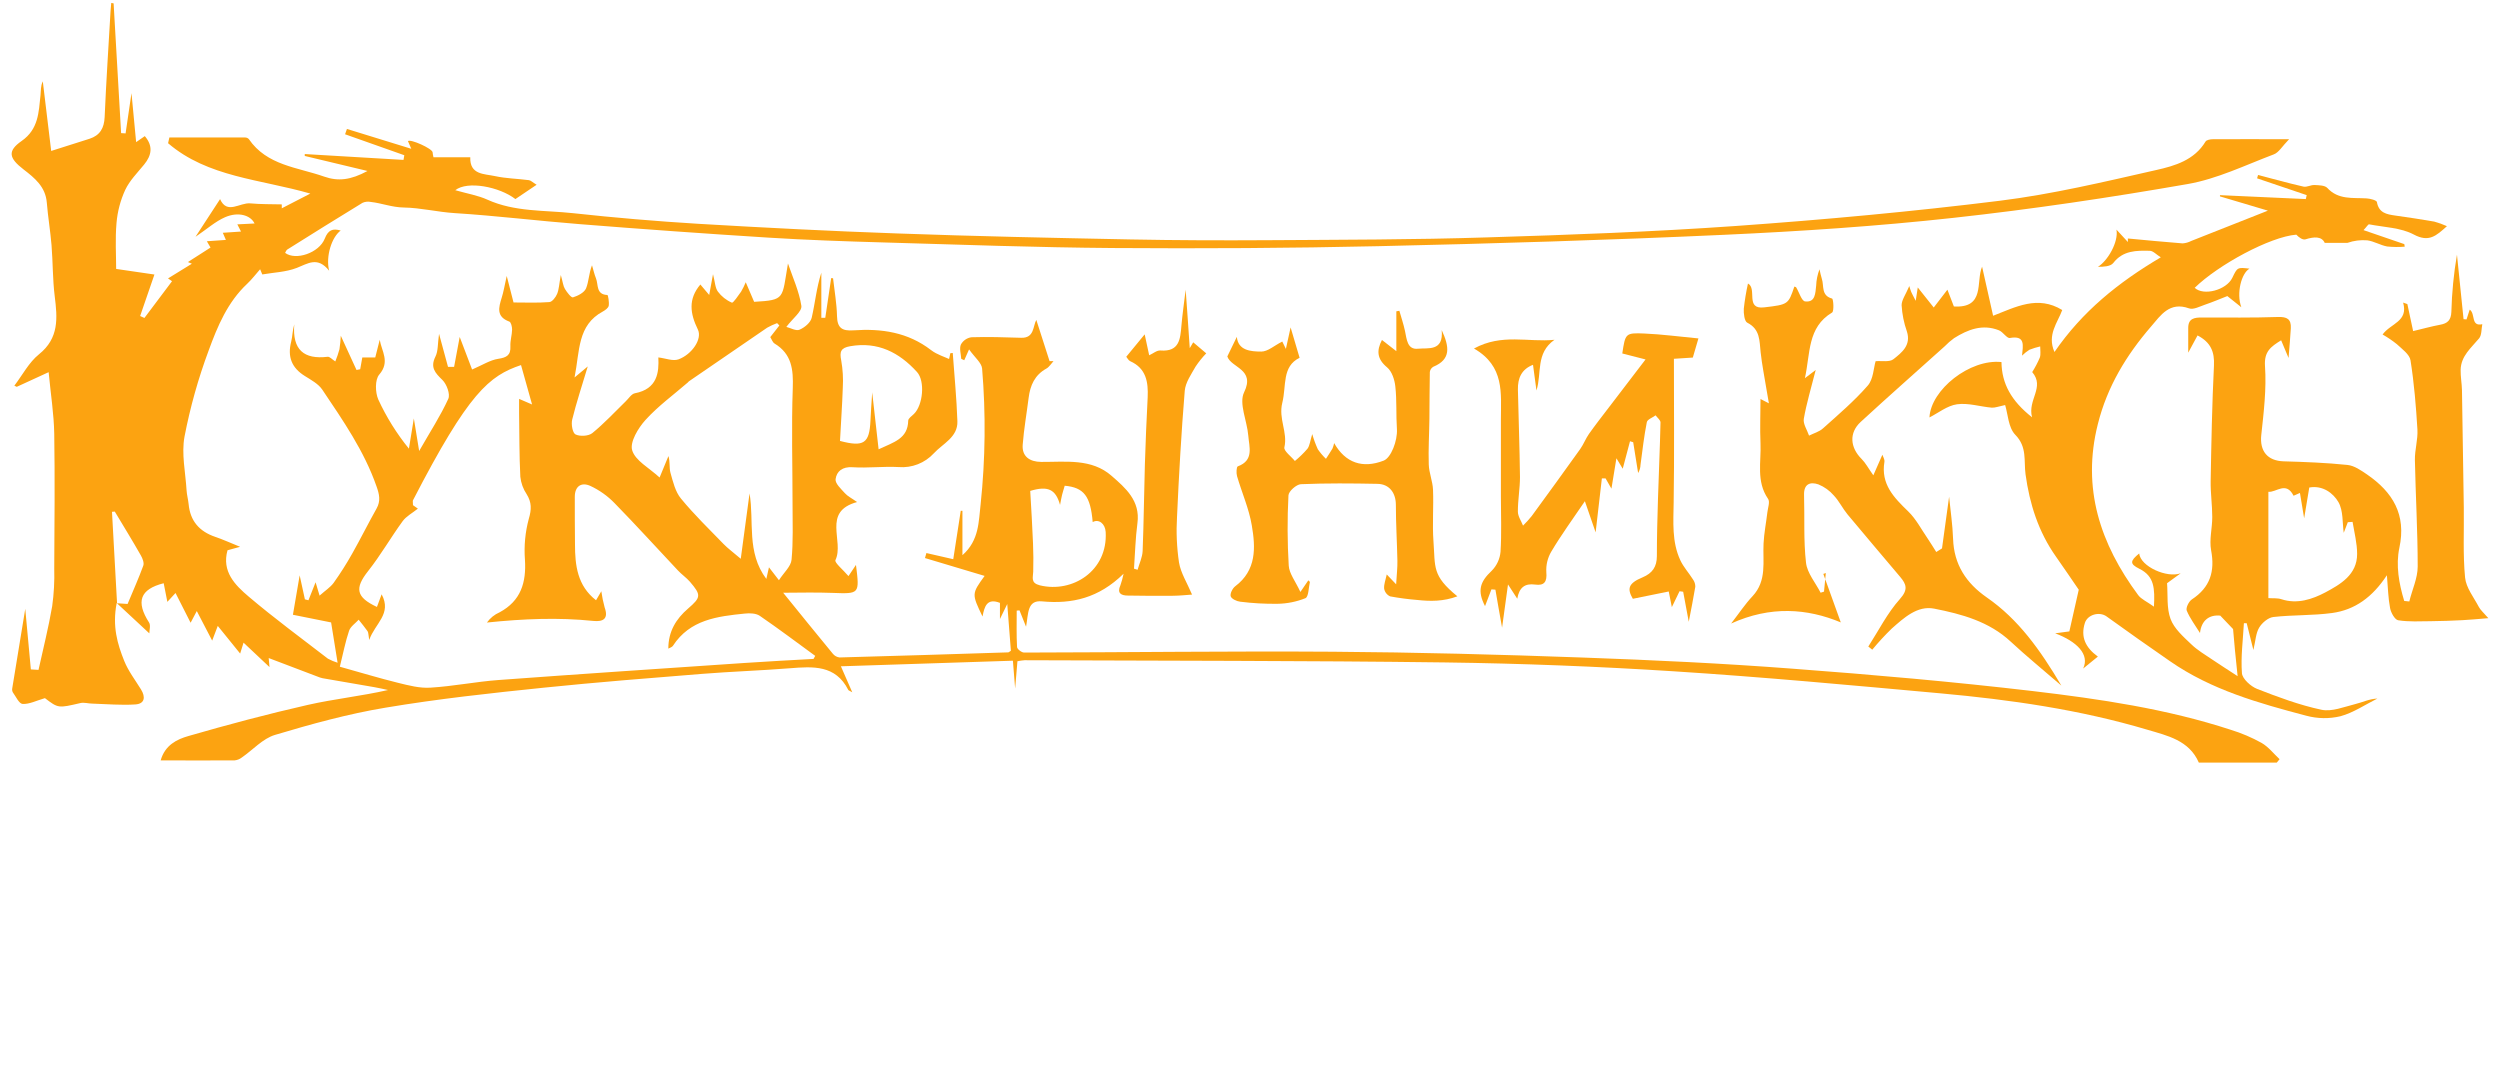 <?xml version="1.0" encoding="UTF-8"?> <svg xmlns="http://www.w3.org/2000/svg" width="1393" height="608" viewBox="0 0 1393 608" fill="none"> <g filter="url(#filter0_d_76_3290)"> <path d="M517.575 518.583C517.575 520.098 518.03 521.159 518.939 521.765C519.848 522.295 521.894 522.863 525.076 523.47C525.909 523.621 526.326 524.341 526.326 525.629C526.326 525.856 526.326 526.159 526.326 526.538C526.326 526.917 526.25 527.258 526.099 527.561C523.901 527.409 521.515 527.258 518.939 527.106C516.439 527.03 513.825 526.993 511.097 526.993C507.233 526.993 503.634 527.03 500.301 527.106C497.043 527.258 494.315 527.409 492.118 527.561C492.042 527.182 491.966 526.841 491.891 526.538C491.891 526.159 491.891 525.818 491.891 525.515C491.891 524.151 492.421 523.394 493.482 523.242C497.118 522.788 499.657 522.219 501.096 521.537C502.536 520.78 503.255 519.53 503.255 517.787V458.804H485.072C485.072 463.956 484.958 469.259 484.731 474.715C484.579 480.094 484.238 485.36 483.708 490.512C483.178 495.588 482.42 500.399 481.435 504.945C480.45 509.415 479.162 513.355 477.571 516.764C475.677 520.78 473.631 523.735 471.434 525.629C469.313 527.447 467.305 528.356 465.411 528.356C464.426 528.356 463.554 528.015 462.797 527.334C462.115 526.652 461.509 525.78 460.978 524.72C460.524 523.659 460.145 522.522 459.842 521.31C459.615 520.022 459.501 518.772 459.501 517.56C459.501 515.893 459.766 514.719 460.296 514.037C460.827 513.355 461.812 512.749 463.251 512.218C465.903 511.233 468.176 509.832 470.07 508.013C471.964 506.119 473.517 503.316 474.73 499.603C475.942 495.891 476.813 491.004 477.344 484.943C477.95 478.882 478.253 471.116 478.253 461.645C478.253 460.13 477.798 459.069 476.889 458.463C475.98 457.857 474.313 457.288 471.889 456.758C471.131 456.682 470.752 456.038 470.752 454.826C470.752 454.599 470.752 454.258 470.752 453.803C470.828 453.349 470.904 452.932 470.979 452.553C473.404 452.705 475.866 452.856 478.366 453.008C480.867 453.084 483.178 453.121 485.299 453.121H510.529C512.65 453.121 515.075 453.084 517.802 453.008C520.53 452.856 523.106 452.705 525.53 452.553C525.606 452.932 525.644 453.349 525.644 453.803C525.72 454.258 525.758 454.599 525.758 454.826C525.758 455.887 525.379 456.531 524.621 456.758C523.03 456.985 521.742 457.251 520.757 457.554C519.848 457.781 519.128 458.084 518.598 458.463C518.143 458.842 517.84 459.296 517.689 459.827C517.613 460.281 517.575 460.887 517.575 461.645V518.583ZM586.379 463.577C586.758 462.744 587.023 462.062 587.175 461.531C587.402 461.001 587.516 460.471 587.516 459.94C587.516 459.031 587.099 458.387 586.265 458.008C585.432 457.554 583.993 457.137 581.947 456.758C580.962 456.682 580.469 455.963 580.469 454.599C580.469 454.296 580.583 453.614 580.81 452.553C582.401 452.705 584.333 452.856 586.606 453.008C588.955 453.084 591.039 453.121 592.857 453.121C594.6 453.121 596.38 453.084 598.199 453.008C600.093 452.932 602.025 452.78 603.995 452.553C604.146 453.084 604.222 453.538 604.222 453.917V454.599C604.222 455.963 603.767 456.682 602.858 456.758C600.131 457.137 598.199 457.629 597.062 458.236C595.926 458.766 595.054 459.713 594.448 461.077L573.31 511.082C571.719 514.87 569.862 517.901 567.741 520.174C565.619 522.371 563.422 524.076 561.149 525.288C558.952 526.424 556.755 527.182 554.558 527.561C552.436 527.94 550.542 528.129 548.875 528.129C547.663 528.129 546.83 527.788 546.375 527.106C545.996 526.424 545.807 525.591 545.807 524.606C545.807 524 545.883 523.091 546.034 521.878C546.261 520.666 546.602 519.492 547.057 518.355C547.512 517.143 548.08 516.082 548.762 515.173C549.444 514.264 550.239 513.809 551.148 513.809C552.209 513.809 553.308 513.999 554.444 514.378C555.581 514.756 556.793 514.946 558.081 514.946C560.733 514.946 562.854 514.34 564.445 513.128C565.582 512.294 566.642 511.006 567.627 509.264L541.829 461.418C540.996 459.827 539.897 458.728 538.533 458.122C537.17 457.516 535.503 457.061 533.533 456.758C532.624 456.682 532.169 455.925 532.169 454.485C532.169 454.031 532.207 453.652 532.283 453.349L532.396 452.553C534.063 452.705 536.071 452.856 538.42 453.008C540.844 453.084 543.647 453.121 546.83 453.121C547.89 453.121 549.178 453.121 550.694 453.121L555.353 453.008C556.944 452.932 558.422 452.856 559.785 452.78C561.149 452.705 562.248 452.629 563.081 452.553C563.233 453.235 563.309 453.728 563.309 454.031V454.599C563.309 455.963 562.854 456.682 561.945 456.758C559.975 456.985 558.611 457.326 557.853 457.781C557.096 458.16 556.717 458.69 556.717 459.372C556.717 459.978 556.982 460.774 557.513 461.759L574.332 493.125L586.379 463.577ZM657.895 494.376C654.94 495.815 651.72 496.99 648.235 497.899C644.825 498.808 641.302 499.262 637.665 499.262C634.332 499.262 631.263 498.808 628.46 497.899C625.732 496.914 623.384 495.512 621.414 493.694C619.444 491.8 617.891 489.451 616.754 486.648C615.693 483.844 615.163 480.586 615.163 476.874V461.645C615.163 460.887 615.087 460.281 614.936 459.827C614.784 459.296 614.481 458.842 614.027 458.463C613.572 458.084 612.852 457.781 611.867 457.554C610.958 457.251 609.708 456.985 608.117 456.758C607.359 456.531 606.98 455.887 606.98 454.826C606.98 454.599 606.98 454.258 606.98 453.803C606.98 453.349 607.056 452.932 607.208 452.553C609.632 452.705 612.208 452.856 614.936 453.008C617.663 453.084 620.088 453.121 622.209 453.121C624.331 453.121 626.793 453.084 629.596 453.008C632.4 452.856 635.014 452.705 637.438 452.553C637.514 452.932 637.552 453.349 637.552 453.803C637.628 454.258 637.665 454.599 637.665 454.826C637.665 455.887 637.287 456.531 636.529 456.758C634.938 456.985 633.65 457.251 632.665 457.554C631.756 457.781 631.036 458.084 630.506 458.463C630.051 458.842 629.748 459.296 629.596 459.827C629.521 460.281 629.483 460.887 629.483 461.645V471.76C629.483 475.018 629.71 477.859 630.165 480.283C630.695 482.708 631.528 484.716 632.665 486.307C633.801 487.898 635.317 489.11 637.211 489.943C639.105 490.701 641.492 491.08 644.371 491.08C646.568 491.08 648.803 490.89 651.076 490.512C653.425 490.057 655.698 489.375 657.895 488.466V461.645C657.895 460.887 657.819 460.281 657.667 459.827C657.592 459.296 657.289 458.842 656.758 458.463C656.304 458.084 655.622 457.781 654.713 457.554C653.803 457.251 652.553 456.985 650.962 456.758C650.205 456.531 649.826 455.887 649.826 454.826C649.826 454.599 649.826 454.258 649.826 453.803C649.826 453.349 649.902 452.932 650.053 452.553C652.478 452.705 655.054 452.856 657.781 453.008C660.584 453.084 663.085 453.121 665.282 453.121C667.403 453.121 669.828 453.084 672.555 453.008C675.283 452.856 677.859 452.705 680.283 452.553C680.359 452.932 680.397 453.349 680.397 453.803C680.473 454.258 680.511 454.599 680.511 454.826C680.511 455.887 680.132 456.531 679.374 456.758C677.783 456.985 676.495 457.251 675.51 457.554C674.601 457.781 673.881 458.084 673.351 458.463C672.896 458.842 672.593 459.296 672.442 459.827C672.366 460.281 672.328 460.887 672.328 461.645V518.583C672.328 520.098 672.783 521.159 673.692 521.765C674.601 522.295 676.647 522.863 679.829 523.47C680.662 523.621 681.079 524.341 681.079 525.629C681.079 525.856 681.079 526.159 681.079 526.538C681.079 526.917 681.003 527.258 680.852 527.561C678.654 527.409 676.268 527.258 673.692 527.106C671.192 527.03 668.578 526.993 665.85 526.993C661.986 526.993 658.387 527.03 655.054 527.106C651.796 527.258 649.068 527.409 646.871 527.561C646.795 527.182 646.719 526.841 646.644 526.538C646.644 526.159 646.644 525.818 646.644 525.515C646.644 524.151 647.174 523.394 648.235 523.242C651.871 522.788 654.372 522.219 655.735 521.537C657.175 520.78 657.895 519.53 657.895 517.787V494.376ZM704.172 526.993C702.05 526.993 699.626 527.03 696.898 527.106C694.171 527.258 691.595 527.409 689.17 527.561C689.019 527.182 688.943 526.765 688.943 526.311C688.943 525.856 688.943 525.515 688.943 525.288C688.943 524.227 689.322 523.583 690.079 523.356C691.67 523.129 692.921 522.901 693.83 522.674C694.815 522.371 695.534 522.03 695.989 521.651C696.444 521.272 696.747 520.856 696.898 520.401C697.05 519.871 697.126 519.227 697.126 518.469V461.645C697.126 460.887 697.05 460.281 696.898 459.827C696.747 459.296 696.444 458.842 695.989 458.463C695.534 458.084 694.815 457.781 693.83 457.554C692.921 457.251 691.67 456.985 690.079 456.758C689.322 456.531 688.943 455.887 688.943 454.826C688.943 454.599 688.943 454.258 688.943 453.803C688.943 453.349 689.019 452.932 689.17 452.553C691.595 452.705 694.171 452.856 696.898 453.008C699.626 453.084 702.05 453.121 704.172 453.121C706.293 453.121 708.756 453.084 711.559 453.008C714.362 452.856 716.976 452.705 719.401 452.553C719.476 452.932 719.514 453.349 719.514 453.803C719.59 454.258 719.628 454.599 719.628 454.826C719.628 455.887 719.249 456.531 718.491 456.758C716.9 456.985 715.612 457.251 714.627 457.554C713.718 457.781 712.998 458.084 712.468 458.463C712.013 458.842 711.71 459.296 711.559 459.827C711.483 460.281 711.445 460.887 711.445 461.645V521.31H733.834V461.645C733.834 460.887 733.758 460.281 733.607 459.827C733.455 459.296 733.152 458.842 732.697 458.463C732.243 458.084 731.523 457.781 730.538 457.554C729.629 457.251 728.379 456.985 726.788 456.758C726.03 456.531 725.651 455.887 725.651 454.826C725.651 454.599 725.651 454.258 725.651 453.803C725.651 453.349 725.727 452.932 725.878 452.553C728.303 452.705 730.879 452.856 733.607 453.008C736.334 453.084 738.759 453.121 740.88 453.121C743.001 453.121 745.464 453.084 748.267 453.008C751.07 452.856 753.684 452.705 756.109 452.553C756.185 452.932 756.223 453.349 756.223 453.803C756.298 454.258 756.336 454.599 756.336 454.826C756.336 455.887 755.957 456.531 755.2 456.758C753.609 456.985 752.321 457.251 751.336 457.554C750.426 457.781 749.707 458.084 749.176 458.463C748.722 458.842 748.419 459.296 748.267 459.827C748.191 460.281 748.153 460.887 748.153 461.645V521.31H770.542V461.645C770.542 460.887 770.466 460.281 770.315 459.827C770.163 459.296 769.86 458.842 769.406 458.463C768.951 458.084 768.231 457.781 767.246 457.554C766.337 457.251 765.087 456.985 763.496 456.758C762.738 456.531 762.359 455.887 762.359 454.826C762.359 454.599 762.359 454.258 762.359 453.803C762.359 453.349 762.435 452.932 762.587 452.553C765.011 452.705 767.625 452.856 770.428 453.008C773.232 453.084 775.732 453.121 777.929 453.121C780.051 453.121 782.475 453.084 785.203 453.008C787.93 452.856 790.506 452.705 792.931 452.553C793.007 452.932 793.044 453.349 793.044 453.803C793.12 454.258 793.158 454.599 793.158 454.826C793.158 455.887 792.779 456.531 792.022 456.758C790.431 456.985 789.143 457.251 788.158 457.554C787.248 457.781 786.529 458.084 785.998 458.463C785.544 458.842 785.241 459.296 785.089 459.827C785.013 460.281 784.975 460.887 784.975 461.645V518.469C784.975 519.227 785.051 519.871 785.203 520.401C785.354 520.856 785.657 521.272 786.112 521.651C786.567 522.03 787.248 522.371 788.158 522.674C789.143 522.901 790.431 523.129 792.022 523.356C792.779 523.583 793.158 524.227 793.158 525.288C793.158 525.515 793.158 525.856 793.158 526.311C793.158 526.765 793.082 527.182 792.931 527.561C790.506 527.409 787.93 527.258 785.203 527.106C782.475 527.03 780.051 526.993 777.929 526.993H704.172ZM825.894 458.804V486.193H841.918C843.358 486.193 844.343 485.625 844.873 484.488C845.404 483.276 845.858 481.344 846.237 478.692C846.313 478.086 846.54 477.707 846.919 477.556C847.298 477.328 847.79 477.215 848.396 477.215C848.624 477.215 848.965 477.253 849.419 477.328C849.95 477.328 850.328 477.366 850.556 477.442C850.404 479.185 850.253 481.23 850.101 483.579C850.025 485.852 849.987 487.784 849.987 489.375C849.987 490.739 850.025 492.368 850.101 494.262C850.177 496.08 850.328 498.164 850.556 500.513C850.328 500.664 849.95 500.778 849.419 500.854C848.965 500.854 848.624 500.854 848.396 500.854C847.108 500.854 846.389 500.323 846.237 499.262C845.782 496.383 845.252 494.451 844.646 493.466C844.116 492.406 843.206 491.875 841.918 491.875H825.894V517.333C825.894 518.924 826.841 519.984 828.735 520.515C830.705 521.045 834.077 521.31 838.85 521.31H843.623C845.82 521.31 847.714 521.007 849.306 520.401C850.897 519.795 852.298 518.961 853.511 517.901C854.723 516.764 855.783 515.476 856.693 514.037C857.602 512.521 858.511 510.855 859.42 509.036C859.648 508.506 860.178 508.241 861.011 508.241C861.39 508.241 861.845 508.354 862.375 508.582C862.905 508.809 863.436 509.036 863.966 509.264L862.943 512.559C862.564 513.393 862.261 514.302 862.034 515.287C861.807 516.272 861.58 517.067 861.352 517.673C861.201 518.431 861.011 519.302 860.784 520.287C860.632 521.197 860.443 522.106 860.216 523.015C860.064 523.848 859.875 524.606 859.648 525.288C859.496 525.97 859.382 526.424 859.307 526.652C858.928 527.258 858.322 527.561 857.488 527.561C856.882 527.561 856.011 527.523 854.874 527.447C853.738 527.371 852.488 527.296 851.124 527.22C849.836 527.22 848.51 527.182 847.146 527.106C845.782 527.03 844.608 526.993 843.623 526.993H817.825C815.628 526.993 813.09 527.03 810.211 527.106C807.407 527.258 804.869 527.409 802.596 527.561C802.445 527.258 802.369 526.879 802.369 526.424C802.369 525.894 802.369 525.515 802.369 525.288C802.369 524.151 802.748 523.545 803.505 523.47C806.384 522.939 808.43 522.371 809.642 521.765C810.93 521.159 811.574 520.098 811.574 518.583V461.645C811.574 460.13 811.006 459.107 809.87 458.576C808.809 457.97 806.688 457.364 803.505 456.758C802.748 456.531 802.369 455.849 802.369 454.712C802.369 454.334 802.369 453.993 802.369 453.69C802.369 453.311 802.445 452.932 802.596 452.553C805.854 452.78 808.733 452.932 811.233 453.008C813.734 453.084 815.893 453.121 817.711 453.121H841.009C844.419 453.121 847.336 453.008 849.76 452.78C852.26 452.553 853.965 452.44 854.874 452.44C855.708 452.44 856.314 452.78 856.693 453.462C856.92 454.068 857.109 455.205 857.261 456.872C857.412 458.463 857.678 460.13 858.056 461.872C858.284 463.16 858.549 464.41 858.852 465.623C859.155 466.835 859.61 468.312 860.216 470.055C859.837 470.206 859.42 470.358 858.966 470.51C858.511 470.661 858.056 470.737 857.602 470.737C856.693 470.737 856.087 470.396 855.783 469.714C854.874 467.744 853.965 466.077 853.056 464.713C852.223 463.274 851.238 462.137 850.101 461.304C849.04 460.395 847.752 459.751 846.237 459.372C844.798 458.993 843.055 458.804 841.009 458.804H825.894ZM894.926 458.804V486.193H910.951C912.39 486.193 913.375 485.625 913.906 484.488C914.436 483.276 914.891 481.344 915.269 478.692C915.345 478.086 915.572 477.707 915.951 477.556C916.33 477.328 916.823 477.215 917.429 477.215C917.656 477.215 917.997 477.253 918.451 477.328C918.982 477.328 919.361 477.366 919.588 477.442C919.436 479.185 919.285 481.23 919.133 483.579C919.058 485.852 919.02 487.784 919.02 489.375C919.02 490.739 919.058 492.368 919.133 494.262C919.209 496.08 919.361 498.164 919.588 500.513C919.361 500.664 918.982 500.778 918.451 500.854C917.997 500.854 917.656 500.854 917.429 500.854C916.141 500.854 915.421 500.323 915.269 499.262C914.815 496.383 914.284 494.451 913.678 493.466C913.148 492.406 912.239 491.875 910.951 491.875H894.926V517.333C894.926 518.924 895.873 519.984 897.768 520.515C899.737 521.045 903.109 521.31 907.882 521.31H912.655C914.853 521.31 916.747 521.007 918.338 520.401C919.929 519.795 921.331 518.961 922.543 517.901C923.755 516.764 924.816 515.476 925.725 514.037C926.634 512.521 927.543 510.855 928.453 509.036C928.68 508.506 929.21 508.241 930.044 508.241C930.422 508.241 930.877 508.354 931.407 508.582C931.938 508.809 932.468 509.036 932.998 509.264L931.976 512.559C931.597 513.393 931.294 514.302 931.066 515.287C930.839 516.272 930.612 517.067 930.385 517.673C930.233 518.431 930.044 519.302 929.816 520.287C929.665 521.197 929.475 522.106 929.248 523.015C929.097 523.848 928.907 524.606 928.68 525.288C928.528 525.97 928.415 526.424 928.339 526.652C927.96 527.258 927.354 527.561 926.52 527.561C925.914 527.561 925.043 527.523 923.907 527.447C922.77 527.371 921.52 527.296 920.156 527.22C918.868 527.22 917.542 527.182 916.179 527.106C914.815 527.03 913.64 526.993 912.655 526.993H886.857C884.66 526.993 882.122 527.03 879.243 527.106C876.44 527.258 873.901 527.409 871.629 527.561C871.477 527.258 871.401 526.879 871.401 526.424C871.401 525.894 871.401 525.515 871.401 525.288C871.401 524.151 871.78 523.545 872.538 523.47C875.417 522.939 877.462 522.371 878.675 521.765C879.963 521.159 880.607 520.098 880.607 518.583V461.645C880.607 460.13 880.038 459.107 878.902 458.576C877.841 457.97 875.72 457.364 872.538 456.758C871.78 456.531 871.401 455.849 871.401 454.712C871.401 454.334 871.401 453.993 871.401 453.69C871.401 453.311 871.477 452.932 871.629 452.553C874.886 452.78 877.765 452.932 880.266 453.008C882.766 453.084 884.925 453.121 886.744 453.121H910.042C913.451 453.121 916.368 453.008 918.792 452.78C921.293 452.553 922.997 452.44 923.907 452.44C924.74 452.44 925.346 452.78 925.725 453.462C925.952 454.068 926.142 455.205 926.293 456.872C926.445 458.463 926.71 460.13 927.089 461.872C927.316 463.16 927.581 464.41 927.884 465.623C928.187 466.835 928.642 468.312 929.248 470.055C928.869 470.206 928.453 470.358 927.998 470.51C927.543 470.661 927.089 470.737 926.634 470.737C925.725 470.737 925.119 470.396 924.816 469.714C923.907 467.744 922.997 466.077 922.088 464.713C921.255 463.274 920.27 462.137 919.133 461.304C918.073 460.395 916.785 459.751 915.269 459.372C913.83 458.993 912.087 458.804 910.042 458.804H894.926Z" fill="white"></path> </g> <g filter="url(#filter1_d_76_3290)"> <path d="M63.303 0.265C64.686 24.366 66.078 48.462 67.481 72.553L69.976 72.708C70.989 65.88 71.987 59.037 73.265 50.275C74.231 60.393 75.011 68.608 75.853 77.572L80.685 74.22C85.362 79.708 84.598 84.821 80.311 90.059C76.585 94.611 72.236 98.976 69.773 104.183C67.106 109.989 65.466 116.213 64.925 122.578C64.13 131.558 64.722 140.646 64.722 148.223L86.048 151.34C83.227 159.494 80.654 166.93 78.082 174.459L80.467 175.551L95.854 155.066L93.625 153.508L106.907 145.323L104.693 144.388L117.305 136.313L115.263 132.805L125.863 132.057L124.148 128.081L134.297 127.396L132.239 123.389L141.842 122.906C139.597 118.229 132.691 116.233 125.396 119.414C120.033 121.752 115.465 125.899 108.933 130.326L122.621 109.327C126.549 118.104 133.533 111.151 139.473 111.697C145.412 112.243 151.165 112.103 157.011 112.258C157.011 112.991 157.011 113.708 157.011 114.441L172.912 106.241C145.023 98.181 115.808 97.183 93.656 78.18L94.373 74.984C108.403 74.984 122.512 74.984 136.589 74.984C136.971 74.983 137.349 75.06 137.7 75.21C138.051 75.36 138.368 75.581 138.631 75.857C148.748 90.62 165.678 91.524 180.566 96.762C188.439 99.537 195.407 98.711 204.776 93.644L169.81 85.273V84.213L224.84 87.471C224.996 86.614 225.136 85.741 225.276 84.868L192.274 73.192C192.632 72.21 192.975 71.212 193.318 70.229L229.173 81.282L227.303 77.011C228.674 75.67 240.881 81.158 241.052 83.247C241.052 83.964 241.286 84.665 241.52 86.006H262.036C261.693 95.858 269.83 95.188 275.863 96.513C281.896 97.838 288.428 97.932 294.695 98.758C295.802 98.914 296.784 99.974 298.998 101.33L287.181 109.296C278.217 102.406 260.446 98.992 253.68 104.355C260.446 106.288 266.338 107.254 271.561 109.624C286.885 116.561 303.378 115.423 319.404 117.169C342.559 119.694 365.772 121.664 389.041 123.077C426.004 125.26 462.982 127.162 499.99 128.455C543.266 130.014 586.573 130.934 629.88 131.792C655.322 132.291 680.763 132.368 706.189 132.212C746.94 131.947 787.706 131.963 828.425 130.653C874.788 129.25 921.181 127.536 967.45 124.278C1016.46 120.786 1065.46 116.296 1114.22 110.247C1143.59 106.599 1172.61 99.662 1201.52 93.099C1211.83 90.792 1222.69 87.611 1228.93 77.245C1229.49 76.309 1231.63 75.951 1233.03 75.951C1246.26 75.842 1259.53 75.951 1275.48 75.951C1271.64 79.879 1269.77 83.34 1266.98 84.385C1251.13 90.371 1235.46 98.056 1218.98 100.925C1175.75 108.47 1132.28 114.955 1088.66 119.741C1046.19 124.418 1003.49 127.255 960.825 129.204C896.597 132.15 832.291 134.099 768.001 135.549C718.801 136.671 669.555 136.92 620.34 136.577C577.578 136.266 534.817 134.691 492.071 133.46C470.823 132.852 449.559 132.119 428.342 130.794C393.183 128.58 358.05 126.07 322.943 123.264C299.731 121.44 276.596 118.587 253.368 117.122C243.78 116.53 234.365 114.144 225.011 114.004C218.37 113.911 212.727 111.572 206.538 110.886C205.01 110.577 203.425 110.752 202.001 111.385C187.971 119.959 173.941 128.689 160.066 137.419C159.489 137.778 159.256 138.651 158.866 139.274C164.712 143.702 177.791 139.353 180.956 131.34C182.858 126.491 185.367 125.525 189.842 126.834C184.947 130.326 181.377 141.083 183.388 149.205C176.934 141.098 171.524 145.276 165.382 147.646C159.24 150.016 152.583 150.171 146.145 151.294L144.945 148.394C142.544 151.107 140.361 154.037 137.727 156.501C126.814 166.712 121.186 180.196 116.291 193.603C110.47 209.222 105.96 225.298 102.807 241.665C101.03 251.252 103.368 261.604 103.96 271.612C104.116 274.169 104.849 276.694 105.098 279.251C105.971 288.682 111.1 294.512 119.955 297.521C124.507 299.08 128.903 301.091 133.783 303.055L126.767 304.988C123.462 316.867 131.008 324.382 138.553 330.789C152.786 342.87 167.892 353.954 182.702 365.381C184.424 366.321 186.236 367.083 188.111 367.657C186.786 359.457 185.633 352.24 184.495 345.193L163.215 340.922C164.634 332.628 165.663 326.657 166.972 318.956C168.157 324.397 169.03 328.31 169.888 332.332L171.867 332.847L175.842 322.822C176.544 325.13 177.074 326.922 178.072 330.259C181.19 327.468 184.011 325.691 185.867 323.197C189.621 317.937 193.086 312.478 196.249 306.843C200.926 298.581 205.15 290.038 209.811 281.761C212.212 277.505 211.37 273.779 209.811 269.429C202.937 249.646 191.105 232.67 179.6 215.522C177.433 212.279 173.364 210.081 169.95 207.945C162.514 203.378 160.082 197.142 162.249 188.755C162.997 185.839 162.919 182.722 163.964 179.089C162.826 193.26 169.326 198.779 182.577 197.173C183.715 197.033 185.056 198.638 186.833 199.776C187.735 197.569 188.506 195.31 189.14 193.011C189.521 190.505 189.771 187.982 189.888 185.45L198.65 204.531L200.707 204.11C201.081 202.037 201.44 199.964 201.876 197.547H209.094C209.952 194.118 210.778 190.906 211.589 187.695C212.618 194.071 217.497 199.948 211.308 207.103C208.876 209.925 209.048 217.05 210.794 221.009C215.315 230.805 221.044 239.996 227.848 248.368C228.721 242.974 229.61 237.581 230.592 231.516C231.481 237.019 232.307 241.992 233.554 249.678C239.79 238.765 245.511 230.004 249.798 220.588C250.967 218 248.894 212.435 246.509 210.097C242.424 206.121 239.618 203.113 242.627 197.064C244.186 193.946 243.827 190.033 244.638 184.406C246.633 191.779 248.13 197.282 249.627 202.785H253.025C254.147 196.892 255.254 190.984 256.143 186.12L263.049 204.266C268.801 201.803 273.042 199.013 277.609 198.311C282.177 197.61 284.671 196.409 284.391 191.265C284.235 188.147 285.279 185.107 285.341 182.02C285.341 180.461 284.765 177.905 283.783 177.562C276.393 174.834 277.843 169.767 279.558 164.233C280.54 161.115 281.117 157.763 282.348 152.136C283.907 158.371 285.045 162.627 286.137 166.914C293.011 166.914 299.59 167.21 306.122 166.696C307.681 166.571 309.645 164.015 310.425 162.144C311.469 159.619 311.563 156.672 312.483 151.59C313.636 155.69 313.808 157.826 314.79 159.385C315.943 161.287 318.313 164.404 319.279 164.062C322.023 163.22 325.515 161.427 326.544 159.073C328.103 155.254 328.103 150.686 329.865 146.181C330.597 148.628 331.143 151.154 332.094 153.523C333.481 156.984 332.016 162.487 338.439 162.752C338.828 162.752 339.514 166.743 339.187 168.723C338.969 169.954 337.254 171.201 335.944 171.919C321.664 179.589 323.114 193.743 320.137 208.709L327.495 202.551C324.19 213.604 321.119 222.817 318.827 232.171C318.188 234.759 319.015 239.607 320.667 240.433C323.115 241.649 327.854 241.416 330.021 239.716C336.63 234.338 342.492 227.993 348.587 222.054C350.255 220.495 351.814 217.86 353.763 217.502C366.344 215.101 367.248 205.825 366.827 197.532C370.817 197.999 374.964 199.745 378.066 198.607C385.549 195.848 391.427 187.274 388.854 181.989C384.489 173.057 383.367 165.044 390.242 156.906L395.168 162.736C395.854 158.995 396.4 156.049 397.288 151.154C398.426 155.55 398.473 158.745 400.001 160.85C402.013 163.552 404.701 165.675 407.795 167.008C408.559 167.32 411.303 163.126 412.94 160.881C413.934 159.203 414.799 157.452 415.527 155.643L420.204 166.556C437.727 165.511 435.638 164.997 439.052 145.167C441.718 152.962 445.288 160.757 446.519 168.785C446.971 171.903 441.733 175.753 438.148 180.524C440.502 181.116 443.557 182.94 445.506 182.082C448.281 180.913 451.648 178.138 452.272 175.457C454.189 167.241 454.922 158.745 457.65 150.312V175.442H459.848L463.137 153.305L464.182 153.445C464.961 160.46 466.224 167.475 466.38 174.491C466.52 181.116 469.201 182.893 475.531 182.441C491.12 181.35 505.883 183.486 518.806 193.463C522.096 196.019 526.445 197.22 530.312 199.059L527.833 202.894C528.394 200.322 528.971 197.75 529.532 195.178L530.873 195.053C531.777 207.743 533.04 220.417 533.461 233.122C533.772 242.024 525.229 245.593 520.319 250.972C517.851 253.647 514.808 255.726 511.418 257.053C508.029 258.379 504.382 258.917 500.754 258.626C492.227 258.143 483.606 259.281 475.078 258.72C469.42 258.33 466.162 260.964 465.585 265.392C465.289 267.793 468.702 270.864 470.776 273.186C472.257 274.87 474.455 275.914 477.573 278.113C457.79 283.491 470.542 299.938 465.507 310.476C464.852 311.848 469.856 315.932 472.771 319.377L476.949 313.142C478.992 329.479 479.007 329.292 463.667 328.731C454.314 328.357 444.96 328.653 436.386 328.653C445.662 340.095 454.781 351.413 464.042 362.622C464.974 363.789 466.33 364.54 467.814 364.711C499.148 363.848 530.488 362.903 561.833 361.874C562.051 361.874 562.269 361.609 563.267 360.985C562.659 353.268 562.035 345.131 561.24 334.935C559.463 338.568 558.559 340.439 557.172 343.291V334.296C549.892 331.444 548.535 336.323 547.46 341.888C541.395 329.261 541.395 329.261 548.629 319.268L515.392 309.322L516.188 306.532L531.153 309.961C532.588 300.717 533.959 291.847 535.331 282.977H536.266V307.717C545.713 299.423 545.261 288.838 546.415 279.251C549.067 254.145 549.338 228.846 547.226 203.689C546.945 200.571 543.204 197.609 539.961 193.057C538.73 195.832 537.997 197.469 537.28 199.106L535.596 198.311C535.44 195.614 534.458 192.574 535.409 190.345C536.006 189.262 536.846 188.333 537.863 187.629C538.88 186.926 540.047 186.468 541.271 186.292C550.5 185.996 559.775 186.292 569.019 186.588C576.424 186.837 575.52 179.978 577.438 176.626C579.885 184.218 582.348 191.904 584.812 199.59H587.025C585.716 200.993 584.64 202.848 583.05 203.736C576.549 207.337 574.024 213.09 573.151 220.058C572.06 228.772 570.516 237.456 569.846 246.186C569.347 252.671 573.696 255.711 580.166 255.757C593.729 255.835 608.227 253.684 619.42 263.552C627.105 270.255 635.461 277.38 633.777 289.867C632.655 298.254 632.468 306.781 631.86 315.246L633.871 315.839C634.838 312.362 636.521 308.917 636.677 305.394C637.316 289.352 637.441 273.296 637.924 257.239C638.283 244.767 638.86 232.296 639.483 219.715C639.857 211.266 638.673 203.642 629.771 199.636C628.742 199.184 628.119 197.797 627.557 197.158L637.815 184.686C638.345 187.165 639.28 191.514 640.325 196.347C642.523 195.349 644.612 193.51 646.56 193.666C657.255 194.507 657.645 187.211 658.299 179.744C658.829 173.617 659.718 167.522 660.653 159.79C661.448 171.201 662.212 180.976 662.929 192.372L664.862 189.113C666.889 190.812 668.947 192.574 672.112 195.256C669.926 197.521 667.949 199.979 666.203 202.598C663.771 206.916 660.529 211.484 660.139 216.161C658.222 239.545 656.897 262.929 655.836 286.313C655.322 294.824 655.693 303.366 656.943 311.801C657.91 317.632 661.402 323.025 664.208 329.682C660.934 329.9 657.317 330.305 653.701 330.337C645.293 330.42 636.885 330.383 628.477 330.227C624.751 330.227 622.242 328.965 624.299 324.475C625.023 322.374 625.611 320.229 626.061 318.052C612.217 331.646 597.314 335.045 580.571 333.454C572.278 332.659 573.073 340.22 571.716 347.578L568.069 338.474L566.51 338.599C566.51 345.38 566.323 352.162 566.697 358.865C566.697 360.019 569.238 361.983 570.61 361.983C627.963 361.889 685.331 361.125 742.7 361.515C789.125 361.843 835.549 363.074 881.943 364.758C921.057 366.161 960.17 368 999.175 370.994C1043.81 374.345 1088.44 378.243 1132.87 383.465C1170.03 387.877 1207.2 393.302 1243.01 405.025C1248.96 406.854 1254.71 409.299 1260.15 412.321C1263.97 414.519 1266.87 418.307 1270.18 421.393L1268.62 423.296H1225.19C1219.78 410.824 1207.59 408.283 1196.5 404.978C1158.92 393.785 1120.23 388.251 1081.3 384.712C1031.79 380.207 982.26 375.608 932.655 372.428C890.263 369.705 847.803 368.058 805.275 367.486C727.157 366.473 649.04 366.582 570.906 366.254C569.565 366.354 568.232 366.542 566.915 366.815C566.494 371.742 566.12 376.34 565.637 382.031C565.2 376.559 564.842 372.147 564.39 366.519L468.547 369.637C470.745 374.641 472.616 378.991 474.876 384.104C473.426 383.262 472.834 383.137 472.662 382.81C465.554 368.78 453.02 369.715 440.19 370.728C423.915 372.022 407.593 372.552 391.317 373.846C361.916 376.2 332.515 378.523 303.191 381.532C273.868 384.541 244.061 387.768 214.784 392.694C193.988 396.155 173.457 401.813 153.238 407.862C146.394 409.904 140.876 416.249 134.671 420.505C133.52 421.39 132.142 421.93 130.696 422.064C117.258 422.173 103.805 422.064 89.525 422.064C91.941 413.49 98.66 410.309 104.896 408.517C126.954 402.141 149.169 396.217 171.555 391.135C186.131 387.83 201.175 386.271 216.219 382.857C213.74 382.327 211.261 381.734 208.767 381.298C199.086 379.599 189.389 377.977 179.724 376.278C178.709 376.048 177.718 375.725 176.762 375.312L149.715 365.038C149.715 365.631 149.917 367.268 150.167 370.074L135.7 356.464C135.076 358.475 134.562 360.112 133.814 362.544L121.342 347.126L118.224 355.326L109.65 338.848C108.434 341.124 107.639 342.652 106.205 345.365L97.802 328.793L93.25 333.735C92.502 329.916 91.863 326.642 91.208 323.353C77.926 326.72 75.619 333.657 83.071 345.271C84.053 346.83 83.211 349.511 83.211 351.289L65.019 334.374C62.477 347.407 65.455 357.197 69.196 366.582C71.457 372.241 75.323 377.26 78.55 382.498C81.216 386.785 80.654 390.543 75.432 390.885C67.513 391.416 59.515 390.667 51.549 390.433C49.289 390.433 46.872 389.638 44.799 390.122C32.483 392.99 32.499 393.084 25.032 387.378C20.168 388.797 16.333 390.823 12.56 390.605C10.612 390.48 8.835 386.458 7.12 384.104C6.764 383.396 6.665 382.586 6.839 381.812C9.474 365.584 12.139 349.371 14.072 337.617C14.821 345.832 15.974 358.6 17.19 371.368L21.462 371.633C24.065 359.8 27.043 348.03 29.085 336.105C30.043 329.185 30.423 322.198 30.223 315.215C30.363 290.148 30.613 265.096 30.223 240.044C30.036 229.131 28.274 218.11 27.105 205.747L9.333 213.916L7.993 213.277C12.514 207.368 16.099 200.306 21.727 195.785C32.998 186.744 32 175.519 30.488 163.438C29.319 154.084 29.475 144.434 28.711 134.956C28.056 127.037 26.716 119.149 26.076 111.229C25.359 102.437 19.311 97.542 13.153 92.803C4.922 86.458 4.033 82.514 12.108 76.886C21.462 70.354 21.556 60.923 22.569 51.491C22.849 48.966 22.569 46.378 23.847 43.697C25.406 57.088 27.074 70.479 28.524 82.483C36.49 79.957 43.193 77.806 49.881 75.701C55.727 73.799 58.05 69.762 58.315 63.542C59.157 43.868 60.466 24.21 61.604 4.552C61.682 2.993 61.854 1.512 61.994 0L63.303 0.265ZM335.056 327.827C335.475 330.852 336.089 333.846 336.895 336.791C339.187 343.167 336.147 344.928 330.55 344.351C311.111 342.356 291.811 343.136 271.311 345.256C273.11 342.748 275.556 340.776 278.389 339.55C290.221 333.174 293.308 322.994 292.497 310.227C291.919 302.573 292.646 294.876 294.648 287.466C296.207 282.197 296.285 278.362 293.495 273.81C291.525 270.886 290.3 267.525 289.925 264.02C289.333 252.172 289.41 240.293 289.239 228.43C289.239 225.935 289.239 223.426 289.239 220.635L296.472 223.753C294.118 215.319 292.217 208.569 290.315 201.788C272.59 207.789 261.147 217.003 230.109 277.146C229.906 277.552 230.109 278.144 230.109 279.859L232.837 281.792C229.719 284.286 226.367 286.032 224.356 288.776C217.715 297.911 212.056 307.81 205.057 316.649C197.574 326.143 198.322 331.101 210.03 336.572C210.841 334.374 211.589 332.223 212.649 329.526C218.51 340.438 208.923 345.739 205.727 354.968C205.213 352.053 205.337 350.852 204.807 350.088C203.248 347.859 201.518 345.801 199.85 343.681C198.011 345.708 195.313 347.454 194.503 349.839C192.461 355.872 191.26 362.201 189.359 369.871C200.536 372.989 211.074 376.2 221.753 378.835C227.692 380.3 233.944 381.953 239.946 381.532C252.542 380.768 265.044 378.227 277.656 377.292C323.348 373.924 369.087 370.884 414.842 367.782C427.656 366.925 440.486 366.223 453.3 365.522L454.236 363.822C443.978 356.34 433.829 348.685 423.353 341.514C421.249 340.08 417.788 339.955 415.06 340.252C399.735 341.81 384.458 343.603 374.949 358.226C374.465 358.959 373.39 359.255 372.392 359.785C372.392 350.244 376.679 343.229 383.414 337.445C390.632 331.21 390.787 329.947 384.443 322.542C382.432 320.219 379.766 318.426 377.692 316.181C365.954 303.71 354.465 291.02 342.476 278.767C338.561 274.72 333.931 271.433 328.82 269.071C323.941 266.919 320.231 269.273 320.277 275.306C320.277 284.099 320.277 292.876 320.386 301.653C320.386 313.407 321.711 324.756 332.109 332.831L335.056 327.827ZM434.266 179.729L433.003 178.419C431.085 179.116 429.229 179.971 427.454 180.976C412.904 190.89 398.354 200.863 383.804 210.892C383.601 211.032 383.476 211.297 383.273 211.468C375.323 218.359 366.671 224.641 359.656 232.389C355.571 236.894 350.863 244.72 352.251 249.288C353.981 255.04 361.604 259 367.528 264.441C369.461 259.764 370.958 256.116 372.455 252.499C373.452 255.789 372.797 259.063 373.593 261.853C374.996 266.81 376.274 272.36 379.423 276.164C386.765 285.097 395.137 293.219 403.212 301.543C405.582 303.975 408.388 306.002 412.753 309.728C414.592 296.103 416.12 284.707 417.648 273.311C420.314 288.978 415.808 306.049 427.001 320.952C427.578 318.426 427.968 316.696 428.467 314.482C430.275 316.836 431.741 318.738 434.017 321.669C436.791 317.366 440.689 314.014 441.047 310.304C442.029 300.109 441.608 289.774 441.608 279.485C441.608 257.862 440.954 236.24 441.733 214.649C442.092 204.297 441.203 195.645 431.616 189.815C430.462 189.114 429.948 187.367 429.199 186.214L434.266 179.729ZM485.96 216.8C487.301 228.648 488.376 238.188 489.561 248.727C497.948 244.767 505.852 242.896 506.055 232.779C506.055 231.5 508.05 230.191 509.25 229.022C514.27 224.158 515.579 210.72 510.934 205.638C501.003 194.726 489.109 188.615 473.754 191.28C468.406 192.2 467.752 194.398 468.734 199.246C469.611 204.231 469.903 209.3 469.607 214.353C469.279 224.345 468.531 234.307 468.048 244.065C481.392 247.604 484.463 245.375 485.025 232.701C485.196 228.134 485.57 223.612 486.007 216.784L485.96 216.8ZM574.04 271.908C574.601 281.916 575.24 291.535 575.598 301.169C575.832 306.423 575.848 311.692 575.707 316.945C575.614 320.219 574.149 323.181 579.402 324.522C597.579 328.949 617.331 316.478 616.084 294.793C615.803 290.116 612.155 287.372 608.85 289.29C607.634 274.854 604.002 270.006 593.261 269.024C592.793 270.661 592.232 272.344 591.796 274.059C591.359 275.774 591.172 277.177 590.658 279.718C588.241 270.942 583.845 268.977 574.086 271.892L574.04 271.908ZM71.098 334.904C74.341 327.11 77.334 320.437 79.844 313.547C80.405 311.988 79.438 309.525 78.503 307.888C73.826 299.657 68.838 291.566 63.958 283.428L62.399 283.553C63.319 300.343 64.254 317.132 65.221 334.514L71.098 334.904Z" fill="#FCA311"></path> <path d="M1244.27 348.888L1237.13 341.405C1231.07 340.782 1226.59 344.009 1225.84 351.086C1223.26 346.893 1220.26 342.995 1218.45 338.615C1217.85 337.056 1219.61 333.517 1221.29 332.379C1231.49 325.691 1234.25 316.79 1232.03 304.988C1230.93 299.065 1232.69 292.642 1232.67 286.453C1232.67 279.765 1231.67 273.077 1231.78 266.405C1232.17 244.939 1232.56 223.488 1233.62 202.052C1234 194.382 1231.83 189.129 1224.47 185.278C1223.1 187.835 1221.81 190.236 1219.28 194.882V181.116C1219.28 175.738 1222.76 175.255 1227.07 175.286C1241.11 175.286 1255.23 175.488 1269.29 175.005C1274.31 174.834 1276.71 176.174 1276.45 181.241C1276.18 186.307 1275.67 191.545 1275.18 197.828C1273.62 194.102 1272.42 191.265 1271.05 187.991C1265.28 191.576 1261.48 194.227 1262.06 202.442C1262.93 215.116 1261.36 228.04 1259.98 240.776C1259.03 249.647 1263.35 255.149 1272.45 255.43C1284.32 255.773 1296.21 256.21 1308.01 257.441C1311.8 257.831 1315.61 260.481 1318.93 262.757C1333.25 272.609 1340.89 285.066 1336.93 303.601C1334.86 313.344 1336.7 323.618 1339.63 333.221L1342.47 333.517C1344.03 327.032 1347.14 320.547 1347.14 314.046C1347.14 294.248 1345.97 274.449 1345.58 254.651C1345.48 249.023 1347.31 243.333 1346.99 237.752C1346.22 224.844 1345.15 211.905 1343.14 199.153C1342.61 195.801 1338.38 192.839 1335.48 190.111C1332.99 188.125 1330.35 186.337 1327.58 184.764C1332.07 178.528 1342.06 177.577 1339.02 166.977L1341.38 167.803L1344.6 182.862C1350.01 181.568 1354.8 180.228 1359.66 179.323C1363.86 178.56 1365.71 176.736 1365.9 172.137C1366.18 161.455 1367.22 150.806 1369.02 140.272C1370.23 152.255 1371.46 164.238 1372.69 176.221L1374.35 176.361C1374.88 174.709 1375.42 173.056 1376.12 170.889C1379.48 173.212 1376.56 180.446 1383.14 179.027C1382.59 181.693 1382.87 185.06 1381.35 186.915C1376.92 192.247 1371.26 196.736 1371.07 204.391C1370.98 208.195 1371.73 211.998 1371.81 215.802C1372.2 237.627 1372.54 259.426 1372.83 281.199C1373.01 294.185 1372.29 307.249 1373.54 320.172C1374.08 325.847 1378.4 331.21 1381.22 336.588C1382.09 338.256 1383.68 339.566 1386.51 342.824C1380.44 343.307 1376.31 343.728 1372.16 343.93C1366.27 344.227 1360.36 344.461 1354.45 344.507C1348.55 344.554 1342.22 344.928 1336.28 343.993C1334.41 343.697 1332.24 339.784 1331.76 337.243C1330.68 331.646 1330.59 325.862 1329.98 318.894C1321.92 331.163 1312.11 338.209 1299.46 339.94C1288.65 341.42 1277.63 340.937 1266.72 342.169C1263.83 342.496 1260.4 345.412 1258.81 348.077C1256.94 351.195 1256.8 355.404 1255.59 360.549C1254.15 354.796 1253.02 350.213 1251.86 345.63H1250.3C1249.79 354.983 1248.51 364.337 1249.21 373.503C1249.46 376.621 1254.11 380.83 1257.65 382.233C1269.35 386.801 1281.26 391.244 1293.5 393.847C1299.25 395.079 1305.97 392.288 1312.21 390.729C1316.31 389.732 1320.17 387.783 1324.68 387.612C1317.84 391.01 1311.29 395.531 1304.05 397.48C1297.81 398.956 1291.29 398.854 1285.1 397.184C1258.6 390.2 1232.09 382.764 1209.13 366.8C1197.28 358.585 1185.48 350.322 1173.79 341.857C1169.77 338.958 1163.14 340.828 1161.68 345.521C1159.28 353.175 1161.88 359.099 1168.93 364.228L1160.73 370.9C1164.51 363.027 1157.17 355.778 1145.14 351.257L1153.04 350.197C1154.6 343.322 1156.16 336.276 1158.28 326.969C1155.05 322.293 1150.38 315.309 1145.54 308.465C1135.82 294.7 1130.89 279.157 1128.63 262.664C1127.6 255.134 1129.64 247.48 1122.92 240.636C1119.01 236.629 1118.81 229.006 1117.26 224.065C1113.71 224.813 1111.73 225.623 1109.86 225.53C1103.36 224.969 1096.7 222.771 1090.45 223.644C1084.99 224.408 1080.01 228.492 1075.09 230.971C1075.84 215.584 1097.59 198.233 1115.22 200.119C1115.38 212.076 1120.6 221.695 1132.26 230.893C1129.64 221.071 1139.56 214.197 1132.35 205.7C1133.97 203.13 1135.39 200.435 1136.58 197.641C1137.23 195.77 1136.77 193.479 1136.8 191.405C1134.76 191.877 1132.76 192.491 1130.81 193.245C1129.32 194.189 1127.93 195.292 1126.68 196.534C1127.19 190.859 1128.69 185.138 1119.91 186.697C1118.2 186.993 1116.11 183.33 1113.82 182.426C1104.68 178.793 1096.51 181.958 1088.8 186.806C1086.91 188.179 1085.15 189.713 1083.53 191.39C1067.94 205.42 1052.18 219.279 1036.76 233.481C1030.18 239.56 1030.85 247.729 1037.32 254.152C1039.44 256.257 1040.88 259.047 1043.82 263.225L1048.86 251.767C1049.19 252.842 1050.21 254.37 1050 255.695C1047.92 268.167 1055.28 275.618 1063.26 283.335C1067.63 287.575 1070.56 293.312 1074.07 298.41C1075.75 300.873 1077.28 303.43 1078.88 305.955L1082.09 303.944C1083.4 294.435 1084.7 284.925 1086.04 275.166C1086.82 283.132 1087.99 290.756 1088.25 298.55C1088.72 312.939 1095.55 323.29 1107.07 331.288C1124.62 343.447 1136.69 360.315 1148.6 380.41C1138.03 371.259 1128.94 363.869 1120.38 355.903C1108.3 344.632 1093.02 340.532 1077.71 337.508C1068.36 335.668 1060.85 342.652 1054.07 348.623C1050.24 352.341 1046.63 356.265 1043.23 360.377L1041.02 358.631C1046.78 349.714 1051.65 339.924 1058.65 332.129C1063.32 326.891 1062.25 323.945 1058.8 319.845C1049.05 308.231 1039.16 296.726 1029.48 285.05C1026.72 281.714 1024.8 277.66 1021.86 274.511C1019.51 271.779 1016.55 269.642 1013.22 268.276C1008.67 266.717 1005.05 267.979 1005.22 274.122C1005.6 286.733 1004.88 299.454 1006.31 311.926C1006.97 317.725 1011.62 323.087 1014.44 328.637L1016.34 328.029L1017.34 317.678L1015.96 318.161C1019.29 327.359 1022.59 336.541 1025.69 345.178C1006.99 337.383 986.563 335.824 964.582 345.801C969.072 340.017 972.377 334.967 976.493 330.602C984.615 321.918 982.152 311.365 982.65 301.216C982.947 295.386 984.1 289.602 984.786 283.787C985.083 281.262 986.345 277.941 985.145 276.304C978.457 266.577 981.403 255.742 980.951 245.344C980.577 237.144 980.951 228.913 980.951 220.697L985.628 223.114C985.067 219.871 984.662 217.564 984.272 215.241C983.165 208.397 981.777 201.569 981.029 194.679C980.328 188.287 980.842 181.849 973.562 178.17C972.003 177.375 971.488 173.072 971.644 170.375C972.168 165.66 972.943 160.977 973.967 156.345C979.267 159.198 972.221 170.936 982.993 169.642C996.462 168.083 996.447 167.928 999.814 158.06C1000.16 158.2 1000.69 158.262 1000.84 158.527C1002.51 161.255 1003.87 166.15 1005.82 166.322C1011.58 167.023 1011.49 161.645 1011.96 157.607C1012.07 154.465 1012.71 151.363 1013.83 148.425C1014.25 150.203 1014.55 152.011 1015.12 153.71C1016.45 157.592 1014.58 163.064 1020.83 164.732C1021.56 164.934 1022.03 171.778 1020.83 172.526C1007.03 180.804 1008.78 195.115 1005.69 209.099L1011.71 204.531C1009.2 214.477 1006.6 223.02 1005.08 231.75C1004.6 234.587 1006.95 237.986 1008 241.104C1010.63 239.779 1013.72 238.952 1015.79 237.05C1024.37 229.365 1033.21 221.835 1040.74 213.199C1043.85 209.613 1043.96 203.393 1045.09 199.636C1048.52 199.34 1052.88 200.275 1055.05 198.498C1059.72 194.803 1065.01 190.703 1062.5 183.002C1060.85 178.31 1059.87 173.408 1059.58 168.442C1059.58 165.542 1061.83 162.565 1063.86 157.763C1064.2 158.823 1064.46 159.962 1064.92 161.022C1065.37 162.082 1066.01 163.204 1067.44 165.995L1068.58 158.543L1077.48 169.72L1085.1 159.79L1088.7 169.144C1106.32 170.188 1100.86 155.347 1104.42 146.976C1106.43 155.94 1108.42 164.794 1110.56 174.319C1123.17 169.44 1135.43 162.752 1149.08 171.124C1146.54 178.139 1140.49 184.92 1144.75 194.507C1160.24 171.965 1180.15 155.846 1203.99 141.769C1201.51 140.21 1199.72 138.152 1197.89 138.121C1190.41 137.949 1182.94 137.872 1177.5 144.933C1175.94 146.898 1172.08 147.038 1168.94 147.053C1174.21 143.936 1180.56 133.351 1179.29 126.32C1182.02 129.297 1183.83 131.262 1185.65 133.226V131.262C1195.82 132.197 1205.92 133.21 1216.16 133.99C1217.84 133.875 1219.47 133.413 1220.96 132.633C1234.46 127.333 1247.95 121.97 1263.68 115.75L1236.96 107.8V107.114L1284.8 109.296C1284.96 108.563 1285.11 107.831 1285.29 107.098L1257.65 97.745C1257.82 97.121 1257.99 96.498 1258.18 95.874C1266.61 98.072 1275.01 100.426 1283.51 102.359C1285.38 102.78 1287.59 101.377 1289.6 101.47C1292.04 101.595 1295.32 101.611 1296.7 103.029C1302.93 109.842 1310.95 108.439 1318.68 108.922C1320.7 109.047 1324.23 109.951 1324.41 110.949C1325.47 117.029 1329.84 117.808 1334.63 118.478C1341.87 119.507 1349.12 120.583 1356.34 121.846C1358.77 122.507 1361.14 123.361 1363.43 124.402C1357.4 129.843 1353.36 133.522 1345.01 129.079C1337.76 125.197 1328.5 125.01 1320.06 123.373C1319.57 123.264 1318.77 124.699 1316.95 126.6L1339.68 134.395L1339.91 135.829C1336.64 136.09 1333.36 136.053 1330.1 135.72C1326.33 135.003 1322.82 132.82 1319.07 132.29C1315.33 131.981 1311.56 132.459 1308.01 133.694H1295.34C1293.63 129.999 1289.51 130.202 1284.63 131.729C1283.07 132.197 1281.04 130.747 1279.49 129.126C1264.91 130.279 1236.05 145.9 1222.88 158.745C1227.82 163.422 1240.58 160.008 1243.86 153.149C1246.67 147.287 1246.67 147.287 1253.42 148.067C1248.95 150.577 1245.97 161.692 1248.87 169.58L1241.07 163.344C1237.13 164.903 1232.87 166.696 1228.49 168.193C1225.64 169.175 1222.13 171.061 1219.76 170.204C1208.85 166.275 1203.94 174.085 1198.55 180.337C1184.8 196.269 1174.15 213.776 1168.93 234.65C1159.87 270.505 1170.28 301.45 1191.39 329.963C1193.09 332.254 1196.18 333.533 1200.18 336.401C1200.68 326.33 1200.51 319.487 1192.08 315.309C1186.57 312.581 1186.84 310.959 1191.95 306.766C1192.72 314.03 1207.42 320.624 1215.09 317.803L1207.49 323.337C1207.99 329.978 1207.17 337.18 1209.43 343.26C1211.44 348.654 1216.54 353.128 1220.9 357.291C1224.36 360.673 1228.7 363.183 1232.76 365.943C1236.83 368.702 1240.87 371.258 1246.8 375.125C1245.67 364.992 1244.86 355.778 1244.27 348.888ZM1281.53 273.046C1280.3 273.576 1278 274.605 1277.97 274.605C1273.83 266.296 1268.26 272.906 1263.94 272.407V331.646C1266.52 331.833 1268.99 331.537 1271.13 332.238C1280 335.185 1288.51 332.239 1295.67 328.466C1303.96 324.023 1313.42 318.676 1313.39 307.031C1313.39 301.076 1311.83 295.121 1310.85 289.165L1308.2 289.352C1307.34 291.613 1306.47 293.858 1305.93 295.261C1305.13 289.82 1305.75 282.945 1302.95 278.113C1300.14 273.28 1294.34 268.65 1286.73 270.022C1285.88 275.229 1285.07 280.061 1283.87 287.17C1282.87 281.012 1282.21 277.084 1281.53 273.046Z" fill="#FCA311"></path> <path d="M770.027 187.804L778.04 194.04V171.841L779.724 171.544C780.784 175.27 782.031 178.949 782.841 182.722C783.839 187.274 784.026 193.354 790.153 192.683C795.562 192.091 804.479 194.429 803.31 182.285C807.644 191.639 808.579 198.638 798.633 202.738C798.107 203.041 797.658 203.462 797.323 203.968C796.987 204.474 796.774 205.051 796.7 205.654C796.497 214.368 796.576 223.082 796.466 231.781C796.357 240.48 795.827 248.758 796.108 257.223C796.264 261.9 798.29 266.577 798.478 271.253C798.867 280.825 798.025 290.49 798.727 300.031C799.802 314.498 797.823 319.065 812.056 330.648C804.261 333.548 797.012 333.47 789.716 332.675C784.64 332.27 779.587 331.604 774.579 330.679C773.716 330.286 772.962 329.688 772.381 328.939C771.8 328.19 771.41 327.31 771.243 326.377C771.04 323.945 772.085 321.389 772.693 318.458L777.931 323.96C778.258 318.302 778.71 314.607 778.632 310.866C778.43 300.468 777.775 290.085 777.775 279.687C777.775 273.14 774.267 268.12 767.595 267.979C753.346 267.683 739.082 267.574 724.865 268.167C722.355 268.276 718.037 272.095 717.927 274.402C717.254 287.449 717.307 300.522 718.084 313.562C718.364 318.005 721.825 322.246 724.584 328.217L728.996 321.747C729.308 322.09 729.916 322.495 729.853 322.745C729.136 325.863 729.167 330.914 727.375 331.693C722.412 333.676 717.129 334.733 711.785 334.811C704.856 334.896 697.928 334.505 691.052 333.642C689.103 333.439 686.219 332.082 685.751 330.633C685.284 329.183 686.749 326.19 688.245 325.068C700.187 316.104 699.626 303.476 697.506 291.145C695.947 281.792 691.94 272.859 689.275 263.677C688.776 261.962 688.963 258.517 689.696 258.236C698.831 254.869 696.04 247.464 695.541 241.088C694.887 232.904 690.194 223.129 693.219 216.956C699.579 203.97 685.939 203.362 683.865 196.986C685.829 192.964 687.575 189.378 689.165 186.073C689.851 193.65 696.835 194.273 702.822 194.273C706.423 194.273 710.024 190.937 714.482 188.677L716.493 192.792C717.491 188.272 718.208 184.998 719.128 180.82C720.843 186.619 722.246 191.545 724.132 197.734C714.186 202.598 716.867 213.323 714.498 222.802C712.253 231.781 717.616 239.217 715.651 247.635C715.199 249.6 719.44 252.687 721.513 255.243C724.038 253.172 726.38 250.888 728.513 248.415C729.807 246.669 729.994 244.097 731.178 240.246C731.999 243.143 733.042 245.974 734.296 248.711C735.62 250.631 737.135 252.412 738.817 254.027C740.049 252.125 741.327 250.255 742.465 248.29C742.869 247.315 743.177 246.301 743.385 245.266C749.621 256.319 759.239 259.577 770.931 255.056C775.109 253.497 778.726 243.925 778.367 237.58C777.821 229.63 778.367 221.617 777.479 213.729C777.089 209.972 775.577 205.28 772.88 203.066C767.299 198.436 766.909 193.79 770.027 187.804Z" fill="#FCA311"></path> <path d="M940.981 344.835L937.863 328.092L935.836 327.811C934.496 330.602 933.139 333.392 931.549 336.682C930.941 333.564 930.365 330.68 929.819 327.951L909.818 332.02C906.528 326.408 907.245 323.399 915.196 320.094C920.746 317.787 923.194 314.171 923.209 308.262C923.209 297.708 923.49 287.139 923.817 276.585C924.253 262.305 924.924 248.025 925.235 233.746C925.235 232.452 923.458 231.127 922.507 229.801C920.808 231.064 917.909 232.077 917.612 233.605C916.053 241.4 915.18 249.366 914.105 257.27C914.065 258.918 913.603 260.528 912.764 261.947C911.849 256.262 910.935 250.546 910.02 244.799L908.243 244.237C906.949 249.148 905.64 254.074 904.19 259.546L900.667 253.716C899.607 260.201 898.75 265.376 897.892 270.661L894.634 264.955H892.56C891.469 274.309 890.378 283.803 889.084 295.012C886.777 288.339 885.156 283.616 883.098 277.645C876.192 287.809 869.863 296.492 864.391 305.706C862.332 309.181 861.366 313.195 861.616 317.226C862.099 322.62 860.415 324.802 855.38 324.101C849.69 323.322 846.51 325.66 845.418 331.989C843.719 329.37 842.519 327.531 840.258 324.023C839.089 332.535 838.169 339.238 836.954 348.124C835.395 339.612 834.35 333.268 833.243 326.938L831.03 326.767C829.845 329.885 828.655 333.002 827.46 336.12C823.11 327.624 824.498 322.667 831.232 316.353C834.021 313.513 835.739 309.795 836.096 305.83C836.735 295.635 836.314 285.362 836.299 275.12C836.299 260.736 836.299 246.347 836.299 231.953C836.299 217.548 838.481 202.458 821.302 192.574C836.891 184.047 851.529 189.207 866.152 187.71C855.552 195.162 859.199 206.277 856.113 215.958C855.489 211.282 854.881 206.745 854.195 201.647C847.804 204.095 845.652 209.115 845.777 215.413C846.12 231.688 846.759 247.948 846.931 264.238C846.931 270.63 845.73 277.052 845.761 283.46C845.761 286.047 847.617 288.62 848.63 291.254C850.324 289.58 851.926 287.816 853.431 285.97C862.525 273.561 871.551 261.089 880.51 248.555C882.381 245.921 883.519 242.787 885.374 240.153C888.913 235.148 892.701 230.316 896.426 225.436C903.099 216.675 909.787 207.945 916.895 198.654L903.941 195.333C905.64 184.125 905.655 183.766 916.303 184.218C925.968 184.624 935.587 185.933 946.359 186.947L943.241 197.61L932.703 198.296C932.703 225.14 932.968 251.736 932.563 278.315C932.407 289.321 931.502 300.281 936.273 310.538C938.05 314.373 941.059 317.616 943.335 321.248C944.187 322.421 944.64 323.836 944.629 325.286C943.615 331.397 942.399 337.383 940.981 344.835Z" fill="#FCA311"></path> </g> <defs> <filter id="filter0_d_76_3290" x="378.323" y="369.639" width="635.852" height="238.271" filterUnits="userSpaceOnUse" color-interpolation-filters="sRGB"> <feFlood flood-opacity="0" result="BackgroundImageFix"></feFlood> <feColorMatrix in="SourceAlpha" type="matrix" values="0 0 0 0 0 0 0 0 0 0 0 0 0 0 0 0 0 0 127 0" result="hardAlpha"></feColorMatrix> <feOffset dy="-0.406"></feOffset> <feGaussianBlur stdDeviation="10.147"></feGaussianBlur> <feComposite in2="hardAlpha" operator="out"></feComposite> <feColorMatrix type="matrix" values="0 0 0 0 0 0 0 0 0 0 0 0 0 0 0 0 0 0 0.5 0"></feColorMatrix> <feBlend mode="normal" in2="BackgroundImageFix" result="effect1_dropShadow_76_3290"></feBlend> <feBlend mode="normal" in="SourceGraphic" in2="effect1_dropShadow_76_3290" result="shape"></feBlend> </filter> <filter id="filter1_d_76_3290" x="2.38421e-05" y="0" width="1393" height="436.284" filterUnits="userSpaceOnUse" color-interpolation-filters="sRGB"> <feFlood flood-opacity="0" result="BackgroundImageFix"></feFlood> <feColorMatrix in="SourceAlpha" type="matrix" values="0 0 0 0 0 0 0 0 0 0 0 0 0 0 0 0 0 0 127 0" result="hardAlpha"></feColorMatrix> <feOffset dy="1.624"></feOffset> <feGaussianBlur stdDeviation="0.812"></feGaussianBlur> <feComposite in2="hardAlpha" operator="out"></feComposite> <feColorMatrix type="matrix" values="0 0 0 0 0 0 0 0 0 0 0 0 0 0 0 0 0 0 0.25 0"></feColorMatrix> <feBlend mode="normal" in2="BackgroundImageFix" result="effect1_dropShadow_76_3290"></feBlend> <feBlend mode="normal" in="SourceGraphic" in2="effect1_dropShadow_76_3290" result="shape"></feBlend> </filter> </defs> </svg> 